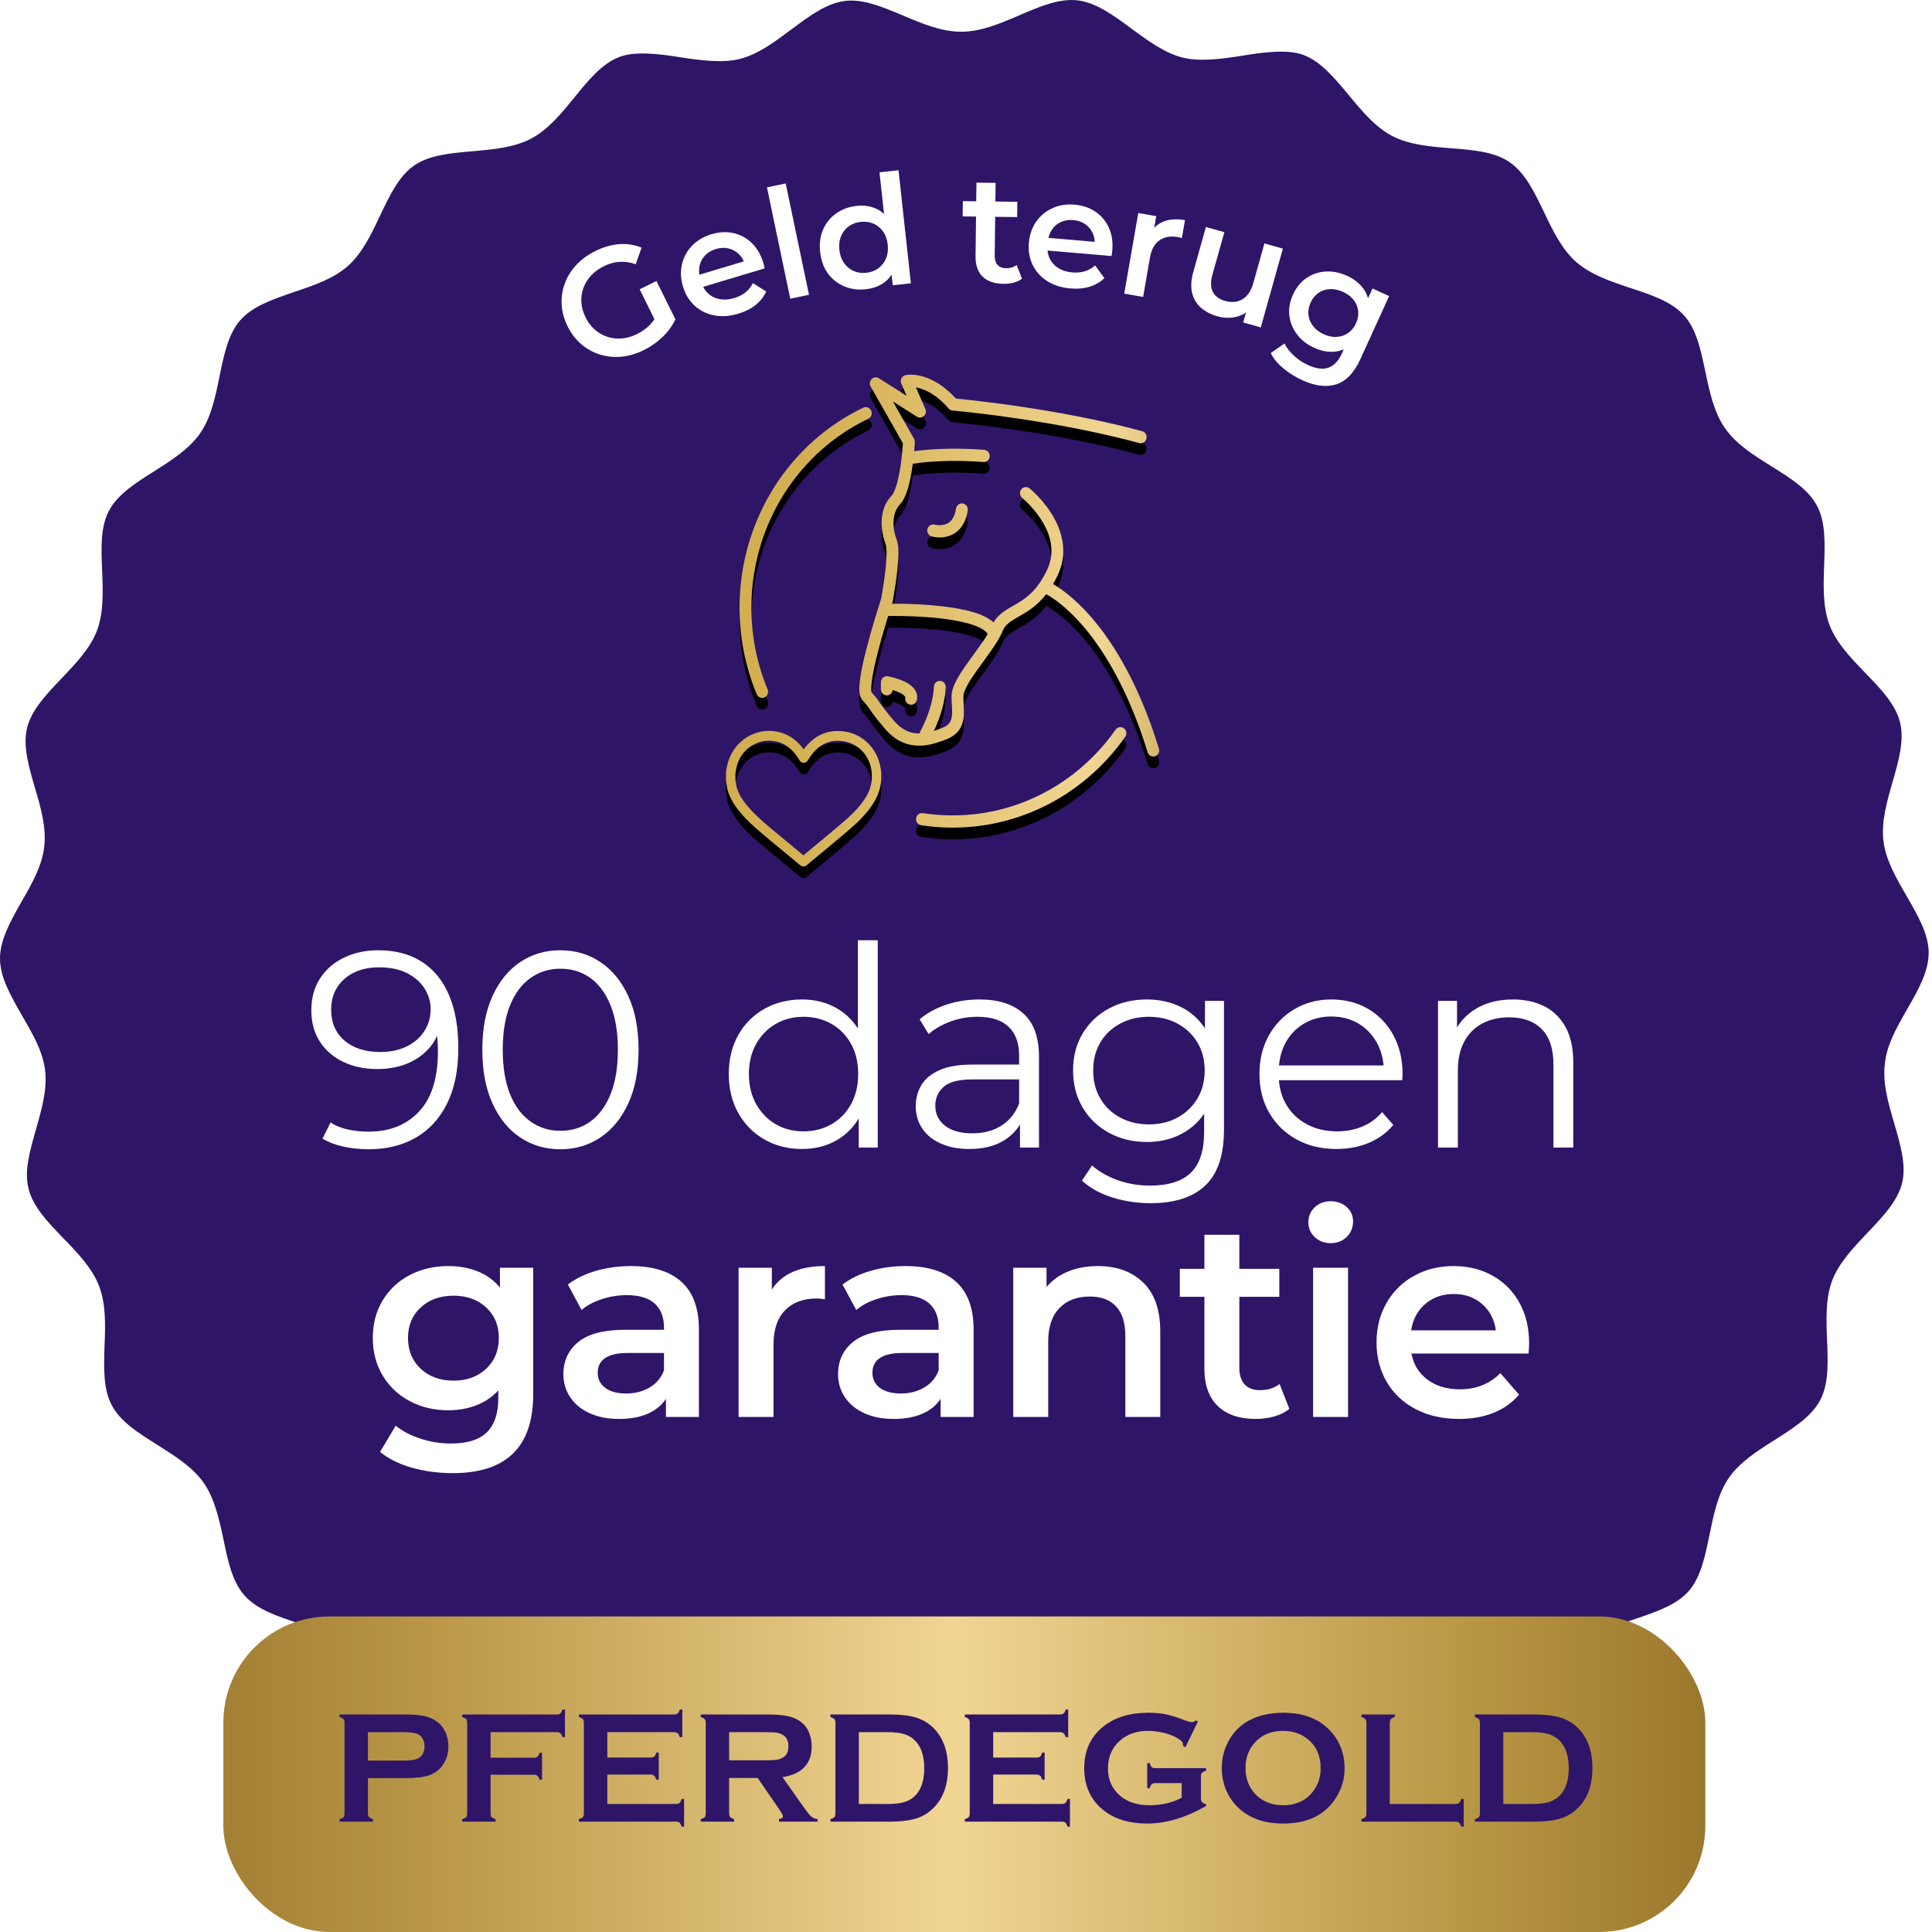 <?xml version="1.0" encoding="UTF-8"?>
<svg width="165px" height="165px" viewBox="0 0 165 165" version="1.1" xmlns="http://www.w3.org/2000/svg" xmlns:xlink="http://www.w3.org/1999/xlink">
    <title>Group 2 Copy 2</title>
    <defs>
        <linearGradient x1="141.324%" y1="73.875%" x2="-32.529%" y2="73.875%" id="linearGradient-1">
            <stop stop-color="#997D2E" offset="0%"></stop>
            <stop stop-color="#916D25" offset="20.719%"></stop>
            <stop stop-color="#B89744" offset="33.078%"></stop>
            <stop stop-color="#F1D593" offset="53.051%"></stop>
            <stop stop-color="#BB9949" offset="72.606%"></stop>
            <stop stop-color="#916D25" offset="87.319%"></stop>
            <stop stop-color="#916D25" offset="100%"></stop>
        </linearGradient>
        <linearGradient x1="239.301%" y1="87.274%" x2="-58.413%" y2="62.205%" id="linearGradient-2">
            <stop stop-color="#916D25" offset="0%"></stop>
            <stop stop-color="#916D25" offset="27.567%"></stop>
            <stop stop-color="#BB9949" offset="41.349%"></stop>
            <stop stop-color="#F1D593" offset="51.842%"></stop>
            <stop stop-color="#D3AF52" offset="75.593%"></stop>
            <stop stop-color="#D5B155" offset="99.922%"></stop>
            <stop stop-color="#997D2E" offset="100%"></stop>
        </linearGradient>
        <path d="M62.068,65.561 C62.477,63.273 64.62,61.965 66.695,62.565 L66.738,62.578 C67.499,62.812 68.118,63.288 68.639,63.993 L68.656,63.976 C69.51,62.841 70.608,62.311 71.958,62.453 L72.002,62.457 C74.112,62.691 75.526,64.652 75.232,66.875 C75.138,67.612 74.835,68.287 74.338,68.966 C73.84,69.652 73.236,70.264 72.437,70.932 C72.405,70.96 72.373,70.987 72.341,71.014 L72.01,71.296 L71.796,71.477 C71.473,71.75 71.131,72.036 70.705,72.389 L69.49,73.395 L68.875,73.908 C68.752,74.01 68.583,74.029 68.442,73.956 C68.434,73.952 68.427,73.947 68.42,73.943 L68.407,73.938 C68.386,73.927 68.365,73.914 68.345,73.899 L68.331,73.888 L65.476,71.521 C64.568,70.759 64.031,70.279 63.556,69.764 L63.511,69.714 L63.465,69.664 C63.375,69.563 63.286,69.461 63.196,69.354 C62.671,68.72 62.321,68.117 62.128,67.441 C62.123,67.426 62.12,67.41 62.117,67.394 C62.11,67.351 62.103,67.312 62.097,67.269 L62.028,66.808 L62.006,66.672 C62.002,66.648 62,66.624 62,66.6 L62,66.014 C62,65.986 62.003,65.959 62.008,65.932 C62.011,65.916 62.014,65.901 62.017,65.882 L62.037,65.742 C62.041,65.717 62.044,65.696 62.048,65.676 L62.057,65.624 Z M66.478,63.372 C64.834,62.897 63.148,63.94 62.852,65.769 L62.844,65.814 C62.842,65.825 62.84,65.838 62.838,65.852 L62.825,65.938 C62.82,65.974 62.816,66.002 62.812,66.026 L62.807,66.054 L62.807,66.564 L62.81,66.584 C62.816,66.618 62.821,66.652 62.827,66.691 L62.862,66.923 C62.875,67.012 62.884,67.074 62.892,67.128 L62.908,67.225 L62.914,67.245 C63.069,67.763 63.348,68.244 63.772,68.764 L63.807,68.806 C64.312,69.41 64.809,69.877 65.776,70.694 L65.982,70.867 L68.614,73.051 L68.732,72.953 L70.293,71.658 C70.52,71.47 70.723,71.301 70.913,71.141 L71.43,70.706 L71.642,70.526 L71.928,70.282 C72.682,69.651 73.241,69.085 73.694,68.461 L73.722,68.422 C74.124,67.863 74.36,67.329 74.432,66.763 C74.666,64.999 73.566,63.473 71.915,63.29 C70.762,63.157 69.876,63.621 69.154,64.685 L69.128,64.723 C69.119,64.736 69.11,64.751 69.098,64.769 L69.031,64.881 L69.009,64.916 C68.959,65.012 68.882,65.081 68.789,65.117 L68.774,65.123 C68.735,65.136 68.701,65.142 68.667,65.144 C68.659,65.145 68.651,65.145 68.644,65.145 L68.616,65.145 C68.483,65.139 68.361,65.066 68.291,64.949 C68.289,64.945 68.286,64.941 68.284,64.937 L68.245,64.872 L68.195,64.786 C68.177,64.758 68.163,64.736 68.149,64.716 L68.115,64.666 C67.656,63.99 67.131,63.564 66.476,63.371 Z M95.985,62.2 C96.211,62.37 96.261,62.696 96.097,62.929 C92.631,67.849 87.072,70.781 81.071,70.68 C80.26,70.667 79.457,70.599 78.666,70.478 C78.39,70.435 78.199,70.17 78.24,69.884 C78.281,69.599 78.539,69.403 78.815,69.445 C79.562,69.56 80.32,69.624 81.087,69.636 C86.756,69.732 92.005,66.963 95.279,62.316 C95.443,62.082 95.759,62.031 95.985,62.2 Z M79.088,32.244 C79.934,32.544 80.779,33.109 81.589,33.99 L81.636,34.041 L81.973,34.074 C82.179,34.094 82.406,34.118 82.654,34.145 L82.87,34.168 C83.777,34.268 84.777,34.391 85.848,34.538 C89.152,34.992 92.457,35.58 95.545,36.318 C96.231,36.482 96.899,36.653 97.549,36.829 C97.82,36.902 97.981,37.188 97.91,37.466 C97.839,37.745 97.563,37.912 97.293,37.839 C96.652,37.665 95.993,37.497 95.316,37.335 C92.264,36.605 88.989,36.022 85.715,35.573 L85.336,35.521 C84.375,35.393 83.476,35.284 82.655,35.194 L82.353,35.162 C82.162,35.142 81.984,35.123 81.821,35.107 L81.49,35.075 L81.353,35.063 C81.224,35.052 81.105,34.99 81.018,34.891 C80.267,34.024 79.504,33.495 78.759,33.231 C78.586,33.17 78.423,33.125 78.271,33.095 L78.225,33.087 L79.028,34.926 C79.23,35.39 78.738,35.844 78.317,35.594 L78.303,35.585 L76.255,34.286 L78.06,37.467 C78.106,37.547 78.13,37.638 78.13,37.731 L78.129,37.768 L78.119,37.928 L78.115,37.99 C78.105,38.155 78.091,38.337 78.074,38.532 C78.212,38.514 78.362,38.496 78.521,38.478 L78.691,38.46 C80.223,38.301 82.03,38.263 84.054,38.417 C84.333,38.439 84.542,38.689 84.521,38.976 C84.501,39.264 84.258,39.48 83.98,39.459 C81.981,39.306 80.205,39.347 78.712,39.507 L78.629,39.516 C78.378,39.544 78.153,39.573 77.956,39.603 C77.92,39.884 77.878,40.16 77.831,40.428 C77.614,41.669 77.32,42.57 76.876,43.057 L76.855,43.08 C76.214,43.758 76.163,44.963 76.572,46.076 L76.587,46.115 C76.774,46.608 76.764,47.491 76.629,48.744 C76.589,49.113 76.539,49.501 76.481,49.901 C76.427,50.269 76.37,50.626 76.312,50.959 L76.27,51.202 L76.235,51.391 C76.233,51.406 76.229,51.422 76.225,51.437 L76.211,51.479 L76.183,51.562 L76.341,51.561 C77.575,51.559 79.003,51.615 80.385,51.771 L80.537,51.788 C82.604,52.032 84.09,52.448 84.855,53.161 C85.131,52.671 85.523,52.333 86.153,51.955 L86.257,51.894 L86.687,51.647 L86.767,51.6 C86.909,51.517 87.026,51.446 87.142,51.372 C87.486,51.152 87.78,50.925 88.059,50.655 C88.343,50.38 88.606,50.063 88.853,49.691 C88.947,49.549 89.035,49.407 89.118,49.26 C89.174,49.162 89.23,49.058 89.286,48.95 C89.335,48.856 89.381,48.763 89.425,48.67 C90.175,47.083 89.755,45.447 88.561,43.869 C88.283,43.502 87.986,43.17 87.688,42.88 C87.585,42.778 87.489,42.69 87.404,42.615 L87.355,42.573 L87.305,42.531 C87.085,42.353 87.046,42.025 87.218,41.798 C87.389,41.571 87.707,41.53 87.927,41.708 L87.975,41.747 C87.998,41.767 88.026,41.791 88.059,41.82 C88.158,41.907 88.267,42.007 88.383,42.122 C88.715,42.446 89.047,42.816 89.357,43.226 C89.961,44.024 90.412,44.877 90.642,45.773 C90.931,46.901 90.851,48.033 90.334,49.128 C90.284,49.232 90.232,49.337 90.178,49.441 C90.116,49.562 90.053,49.678 89.99,49.789 L89.932,49.884 C90.01,49.928 90.094,49.978 90.183,50.033 C90.614,50.302 91.092,50.654 91.603,51.101 C93.048,52.363 94.487,54.125 95.825,56.467 C97.024,58.568 98.087,61.046 98.976,63.933 C99.061,64.207 98.914,64.501 98.648,64.588 C98.382,64.676 98.097,64.524 98.013,64.249 C97.146,61.436 96.114,59.029 94.954,56.997 C93.674,54.756 92.309,53.084 90.95,51.898 C90.499,51.504 90.081,51.193 89.707,50.956 L89.661,50.927 C89.544,50.855 89.44,50.795 89.349,50.746 C89.16,50.991 88.961,51.213 88.751,51.416 C88.419,51.737 88.073,52.004 87.675,52.259 C87.536,52.348 87.397,52.432 87.227,52.531 L86.736,52.813 L86.662,52.857 C86.088,53.201 85.818,53.456 85.64,53.865 L85.605,53.947 C85.344,54.55 84.961,55.145 84.192,56.208 L83.642,56.966 C83.259,57.497 83.05,57.8 82.86,58.104 L82.799,58.203 L82.763,58.264 C82.438,58.805 82.277,59.211 82.277,59.466 L82.278,59.532 L82.279,59.641 C82.281,59.715 82.283,59.794 82.287,59.89 L82.306,60.301 C82.338,61.054 82.319,61.379 82.187,61.79 C81.989,62.409 81.547,62.856 80.822,63.144 C80.08,63.438 79.462,63.615 78.87,63.667 C78.864,63.667 78.856,63.667 78.849,63.668 C78.649,63.686 78.452,63.688 78.254,63.676 C77.24,63.613 76.337,63.142 75.546,62.201 L75.431,62.064 C75.06,61.619 74.786,61.274 74.573,60.987 C74.495,60.883 74.429,60.79 74.361,60.694 L74.163,60.406 L74.138,60.37 L74.125,60.354 C74.014,60.199 73.896,60.058 73.681,59.831 C73.353,59.484 73.332,58.884 73.469,57.913 L73.485,57.803 C73.589,57.117 73.776,56.265 74.032,55.278 C74.125,54.92 74.226,54.548 74.333,54.165 C74.536,53.444 74.753,52.72 74.971,52.027 L75.071,51.71 C75.103,51.609 75.134,51.512 75.163,51.421 L75.249,51.156 L75.276,51.013 C75.288,50.941 75.302,50.862 75.317,50.777 C75.373,50.452 75.429,50.104 75.481,49.746 C75.537,49.359 75.586,48.983 75.624,48.628 L75.634,48.531 C75.738,47.529 75.744,46.782 75.65,46.508 L75.645,46.495 C75.097,45.045 75.15,43.421 76.102,42.382 L76.131,42.351 C76.397,42.07 76.651,41.301 76.837,40.242 C76.934,39.689 77.008,39.093 77.061,38.496 L77.073,38.359 C77.085,38.224 77.095,38.097 77.103,37.978 L77.11,37.858 L74.36,33.012 C74.097,32.548 74.601,32.03 75.046,32.294 L75.061,32.303 L77.431,33.807 L76.975,32.763 C76.844,32.463 77.011,32.117 77.317,32.041 L77.334,32.037 C77.364,32.031 77.409,32.023 77.466,32.017 C77.902,31.968 78.455,32.02 79.088,32.244 Z M76.001,52.607 L75.851,52.609 L75.719,53.041 C75.577,53.508 75.438,53.983 75.304,54.456 C75.199,54.832 75.1,55.197 75.009,55.548 L74.97,55.698 C74.736,56.612 74.567,57.398 74.477,58.014 L74.47,58.064 C74.42,58.417 74.398,58.705 74.405,58.913 C74.409,58.998 74.416,59.064 74.427,59.111 L74.431,59.13 L74.499,59.202 C74.68,59.398 74.803,59.547 74.919,59.705 L74.952,59.751 L74.993,59.81 L75.15,60.038 L75.212,60.126 C75.253,60.185 75.295,60.243 75.34,60.304 L75.416,60.406 C75.632,60.694 75.917,61.05 76.31,61.517 C76.924,62.249 77.576,62.588 78.314,62.634 C78.378,62.638 78.442,62.64 78.507,62.64 C78.532,62.594 78.559,62.544 78.588,62.491 C78.752,62.182 78.917,61.837 79.07,61.465 C79.467,60.505 79.719,59.543 79.759,58.646 C79.771,58.364 79.998,58.145 80.269,58.148 L80.287,58.148 C80.566,58.162 80.782,58.406 80.769,58.694 C80.723,59.732 80.441,60.809 80,61.874 C79.922,62.063 79.842,62.245 79.76,62.42 C79.977,62.352 80.209,62.269 80.459,62.169 C80.901,61.994 81.118,61.781 81.22,61.484 L81.228,61.462 C81.314,61.194 81.323,60.926 81.29,60.211 L81.28,59.991 C81.273,59.839 81.269,59.723 81.267,59.611 L81.267,59.563 L81.266,59.466 C81.266,58.976 81.477,58.432 81.877,57.759 L81.903,57.714 C81.934,57.663 81.965,57.613 81.995,57.563 L82.048,57.478 L82.101,57.395 C82.313,57.065 82.563,56.71 83.018,56.084 L83.342,55.639 C83.808,54.996 84.126,54.534 84.354,54.151 C84.007,53.54 82.493,53.058 80.275,52.808 C78.808,52.644 77.275,52.594 76.001,52.607 Z M75.823,57.756 L75.889,57.768 C75.964,57.783 76.064,57.805 76.183,57.835 C76.447,57.901 76.711,57.982 76.961,58.081 C77.334,58.228 77.645,58.401 77.88,58.615 C78.22,58.925 78.393,59.32 78.309,59.766 C78.255,60.049 77.99,60.233 77.716,60.178 C77.448,60.124 77.271,59.861 77.313,59.585 L77.316,59.566 C77.324,59.527 77.304,59.483 77.211,59.398 C77.082,59.28 76.869,59.162 76.6,59.056 C76.509,59.02 76.414,58.986 76.316,58.955 L76.24,58.931 L76.239,58.942 C76.205,59.189 76.003,59.381 75.756,59.39 L75.738,59.39 C75.459,59.39 75.232,59.157 75.232,58.868 L75.232,58.27 C75.232,57.947 75.514,57.701 75.823,57.756 Z M74.4,35.072 C74.518,35.333 74.407,35.643 74.154,35.765 C68.208,38.605 64.281,44.714 64.173,51.599 C64.134,54.134 64.609,56.601 65.556,58.878 C65.666,59.143 65.547,59.45 65.291,59.563 C65.034,59.677 64.737,59.554 64.627,59.29 C63.624,56.878 63.12,54.265 63.162,51.582 C63.277,44.293 67.435,37.824 73.729,34.817 C73.983,34.696 74.283,34.81 74.4,35.072 Z M82.23,42.999 C82.505,43.046 82.692,43.314 82.648,43.598 C82.468,44.737 81.919,45.448 81.125,45.746 C80.67,45.916 80.203,45.931 79.771,45.858 L79.722,45.849 C79.653,45.836 79.599,45.823 79.561,45.812 C79.293,45.735 79.135,45.447 79.21,45.169 C79.284,44.898 79.552,44.737 79.815,44.802 L79.839,44.808 L79.85,44.811 C79.874,44.816 79.902,44.822 79.935,44.828 C80.211,44.875 80.512,44.865 80.78,44.764 C81.223,44.598 81.528,44.203 81.65,43.431 C81.694,43.146 81.954,42.953 82.23,42.999 Z" id="path-3"></path>
        <filter x="-78.4%" y="-66.7%" width="256.8%" height="238.1%" filterUnits="objectBoundingBox" id="filter-4">
            <feOffset dx="0" dy="1" in="SourceAlpha" result="shadowOffsetOuter1"></feOffset>
            <feGaussianBlur stdDeviation="9.5" in="shadowOffsetOuter1" result="shadowBlurOuter1"></feGaussianBlur>
            <feColorMatrix values="0 0 0 0 0.003   0 0 0 0 0.094   0 0 0 0 0.1  0 0 0 0.221 0" type="matrix" in="shadowBlurOuter1"></feColorMatrix>
        </filter>
    </defs>
    <g id="Page-1" stroke="none" stroke-width="1" fill="none" fill-rule="evenodd">
        <g id="Group-2-Copy-2" transform="translate(-0, 0)">
            <path d="M164.717,81.36 C164.703,79.741 163.781,78.165 162.815,76.496 C161.95,75.005 161.057,73.464 160.857,71.852 C160.649,70.198 161.15,68.457 161.636,66.774 C162.158,64.941 162.651,63.215 162.272,61.696 C161.886,60.141 160.621,58.829 159.277,57.445 C158.083,56.204 156.832,54.913 156.253,53.393 C155.666,51.846 155.724,50.041 155.788,48.301 C155.859,46.389 155.917,44.592 155.18,43.201 C154.437,41.789 152.885,40.819 151.263,39.806 C149.783,38.886 148.267,37.93 147.331,36.582 C146.38,35.234 146.008,33.472 145.65,31.768 C145.25,29.892 144.893,28.123 143.827,26.946 C142.769,25.762 141.054,25.191 139.231,24.592 C137.579,24.043 135.87,23.472 134.619,22.381 C133.39,21.297 132.603,19.671 131.86,18.109 C131.03,16.383 130.244,14.757 128.929,13.851 C127.62,12.952 125.819,12.809 123.91,12.66 C122.165,12.524 120.371,12.374 118.905,11.618 C117.454,10.862 116.31,9.479 115.202,8.138 C113.972,6.661 112.814,5.256 111.32,4.693 C110.033,4.215 108.146,4.422 106.18,4.743 C104.407,5.028 102.491,5.285 101.047,4.928 C99.467,4.543 98.03,3.473 96.643,2.453 C95.091,1.305 93.619,0.221 92.024,0.028 C90.466,-0.15 88.822,0.549 87.07,1.298 C85.454,1.997 83.781,2.71 82.101,2.71 C80.414,2.717 78.734,2.011 77.118,1.326 C75.36,0.584 73.722,-0.107 72.164,0.078 C70.563,0.285 69.104,1.383 67.56,2.532 C66.173,3.566 64.75,4.643 63.17,5.035 C61.733,5.399 59.803,5.164 58.037,4.878 C56.064,4.572 54.184,4.372 52.897,4.864 C51.396,5.442 50.252,6.847 49.044,8.338 C47.943,9.686 46.813,11.069 45.369,11.833 C43.91,12.61 42.109,12.76 40.371,12.917 C38.463,13.081 36.661,13.238 35.36,14.143 C34.059,15.049 33.287,16.683 32.457,18.416 C31.721,19.992 30.949,21.604 29.719,22.71 C28.482,23.808 26.781,24.379 25.129,24.935 C23.314,25.556 21.598,26.14 20.54,27.324 C19.496,28.508 19.124,30.284 18.745,32.16 C18.402,33.858 18.037,35.627 17.108,36.982 C16.171,38.337 14.663,39.3 13.19,40.234 C11.567,41.254 10.03,42.231 9.294,43.644 C8.565,45.041 8.643,46.839 8.722,48.75 C8.794,50.491 8.865,52.288 8.286,53.85 C7.707,55.369 6.477,56.661 5.276,57.916 C3.954,59.307 2.688,60.626 2.309,62.188 C1.945,63.715 2.445,65.433 2.974,67.252 C3.475,68.928 3.975,70.676 3.775,72.33 C3.596,73.935 2.717,75.49 1.852,76.988 C0.901,78.671 -0.007,80.262 0,81.874 C0.007,83.493 0.929,85.062 1.887,86.738 C2.752,88.229 3.653,89.77 3.846,91.375 C4.054,93.029 3.553,94.77 3.074,96.453 C2.552,98.279 2.052,100.005 2.438,101.517 C2.831,103.086 4.089,104.384 5.433,105.775 C6.634,107.016 7.878,108.307 8.457,109.826 C9.058,111.374 9.001,113.178 8.929,114.919 C8.872,116.83 8.801,118.628 9.551,120.019 C10.288,121.431 11.832,122.387 13.462,123.414 C14.927,124.341 16.457,125.29 17.394,126.638 C18.337,127.986 18.716,129.747 19.081,131.452 C19.467,133.328 19.832,135.09 20.897,136.274 C21.955,137.458 23.678,138.035 25.501,138.635 C27.152,139.177 28.861,139.74 30.105,140.831 C31.342,141.923 32.121,143.542 32.872,145.104 C33.701,146.83 34.487,148.47 35.803,149.355 C37.111,150.253 38.913,150.396 40.815,150.546 C42.559,150.688 44.353,150.831 45.819,151.601 C47.27,152.357 48.421,153.727 49.522,155.075 C50.752,156.566 51.896,157.963 53.397,158.527 C54.691,159.012 56.564,158.798 58.537,158.484 C60.31,158.199 62.226,157.942 63.671,158.299 C65.251,158.684 66.68,159.739 68.082,160.774 C69.633,161.929 71.092,163.013 72.7,163.199 C74.266,163.377 75.889,162.678 77.647,161.929 C79.27,161.237 80.943,160.524 82.623,160.517 C84.31,160.517 85.983,161.216 87.606,161.901 C89.358,162.642 91.002,163.341 92.568,163.142 C94.169,162.949 95.628,161.858 97.172,160.688 C98.544,159.654 99.974,158.577 101.561,158.184 C102.998,157.821 104.929,158.07 106.702,158.341 C108.668,158.641 110.555,158.841 111.842,158.348 C113.336,157.778 114.48,156.373 115.695,154.882 C116.796,153.534 117.926,152.143 119.377,151.373 C120.843,150.595 122.637,150.453 124.375,150.296 C126.291,150.132 128.085,149.975 129.386,149.076 C130.695,148.163 131.474,146.523 132.289,144.79 C133.032,143.22 133.797,141.601 135.034,140.503 C136.264,139.404 137.972,138.827 139.624,138.277 C141.44,137.657 143.156,137.086 144.214,135.895 C145.257,134.704 145.615,132.935 146.001,131.059 C146.351,129.362 146.709,127.586 147.645,126.223 C148.575,124.875 150.09,123.913 151.563,122.978 C153.186,121.951 154.716,120.974 155.459,119.562 C156.188,118.164 156.117,116.359 156.038,114.462 C155.967,112.715 155.895,110.91 156.474,109.362 C157.054,107.843 158.29,106.552 159.477,105.297 C160.807,103.899 162.065,102.586 162.451,101.024 C162.809,99.505 162.315,97.786 161.779,95.96 C161.286,94.277 160.771,92.551 160.971,90.882 C161.107,89.284 161.994,87.736 162.851,86.239 C163.816,84.563 164.717,82.979 164.717,81.36 Z" id="Fill-1" fill="#2F1568"></path>
            <path d="M22.163,78.507 C22.163,78.507 26.905,24.115 81.901,24.115 C140.762,23.118 145.641,78.767 145.641,78.767" id="Path-2"></path>
            <g id="Geld-terug" transform="translate(47.961, 14.54)" fill="#FFFFFF" fill-rule="nonzero">
                <path d="M7.027,15.36 C6.39,15.676 5.75,15.863 5.109,15.923 C4.467,15.982 3.854,15.92 3.269,15.737 C2.684,15.553 2.155,15.259 1.68,14.854 C1.206,14.449 0.817,13.94 0.514,13.327 C0.21,12.714 0.041,12.096 0.007,11.474 C-0.027,10.851 0.062,10.25 0.275,9.672 C0.488,9.094 0.813,8.568 1.25,8.093 C1.688,7.619 2.229,7.222 2.876,6.902 C3.567,6.56 4.248,6.364 4.919,6.313 C5.59,6.262 6.228,6.361 6.833,6.61 L6.332,8.025 C5.852,7.858 5.388,7.791 4.94,7.823 C4.492,7.855 4.047,7.98 3.604,8.199 C3.17,8.414 2.805,8.683 2.509,9.005 C2.214,9.328 1.996,9.684 1.857,10.075 C1.717,10.465 1.662,10.873 1.691,11.297 C1.721,11.721 1.84,12.144 2.049,12.567 C2.254,12.981 2.517,13.329 2.836,13.61 C3.156,13.891 3.514,14.097 3.911,14.226 C4.308,14.355 4.722,14.401 5.153,14.365 C5.585,14.328 6.017,14.202 6.451,13.988 C6.859,13.786 7.22,13.526 7.535,13.209 C7.85,12.892 8.103,12.496 8.295,12.021 L9.721,12.727 C9.465,13.281 9.098,13.786 8.618,14.243 C8.139,14.7 7.609,15.072 7.027,15.36 Z M8.188,13.239 L6.669,10.169 L8.103,9.459 L9.721,12.727 L8.188,13.239 Z" id="Shape"></path>
                <path d="M15.1,12.248 C14.359,12.471 13.666,12.518 13.02,12.391 C12.374,12.264 11.821,11.988 11.359,11.563 C10.897,11.138 10.567,10.594 10.368,9.932 C10.168,9.267 10.139,8.632 10.283,8.025 C10.426,7.419 10.715,6.89 11.15,6.439 C11.586,5.988 12.135,5.663 12.798,5.464 C13.453,5.267 14.078,5.234 14.675,5.366 C15.271,5.498 15.794,5.78 16.242,6.212 C16.69,6.643 17.02,7.211 17.232,7.915 C17.251,7.979 17.271,8.054 17.292,8.14 C17.313,8.227 17.33,8.307 17.343,8.38 L11.771,10.056 L11.458,9.017 L16.203,7.59 L15.684,8.107 C15.576,7.721 15.395,7.406 15.142,7.162 C14.888,6.918 14.593,6.756 14.256,6.676 C13.919,6.596 13.561,6.613 13.181,6.727 C12.801,6.842 12.491,7.026 12.25,7.279 C12.008,7.533 11.852,7.833 11.78,8.179 C11.708,8.524 11.732,8.896 11.852,9.295 L11.928,9.546 C12.048,9.948 12.246,10.275 12.521,10.527 C12.796,10.779 13.126,10.94 13.51,11.01 C13.895,11.08 14.308,11.048 14.748,10.916 C15.124,10.803 15.443,10.642 15.707,10.432 C15.97,10.222 16.181,9.958 16.339,9.641 L17.477,10.354 C17.277,10.798 16.977,11.181 16.576,11.502 C16.176,11.824 15.684,12.072 15.1,12.248 Z" id="Path"></path>
                <polygon id="Path" points="19.529 10.97 17.539 1.464 19.141 1.128 21.13 10.635"></polygon>
                <path d="M25.987,10.161 C25.318,10.235 24.701,10.152 24.136,9.915 C23.572,9.678 23.108,9.31 22.745,8.811 C22.382,8.313 22.161,7.704 22.083,6.986 C22.004,6.268 22.088,5.626 22.335,5.061 C22.582,4.496 22.955,4.037 23.455,3.683 C23.955,3.33 24.54,3.117 25.208,3.044 C25.788,2.981 26.321,3.052 26.809,3.259 C27.296,3.466 27.704,3.816 28.031,4.31 C28.359,4.804 28.567,5.456 28.655,6.268 C28.743,7.072 28.686,7.753 28.483,8.309 C28.279,8.865 27.962,9.297 27.531,9.603 C27.1,9.91 26.586,10.096 25.987,10.161 Z M26.028,8.757 C26.419,8.714 26.759,8.588 27.049,8.378 C27.34,8.168 27.558,7.889 27.706,7.539 C27.853,7.189 27.903,6.795 27.855,6.355 C27.806,5.907 27.672,5.53 27.453,5.226 C27.234,4.921 26.96,4.698 26.632,4.556 C26.303,4.414 25.943,4.364 25.553,4.407 C25.162,4.449 24.822,4.576 24.531,4.785 C24.241,4.995 24.022,5.272 23.874,5.617 C23.726,5.962 23.677,6.358 23.726,6.807 C23.774,7.246 23.908,7.621 24.127,7.93 C24.347,8.24 24.621,8.466 24.949,8.608 C25.278,8.75 25.638,8.799 26.028,8.757 Z M28.281,9.825 L28.101,8.182 L27.954,6.333 L27.623,4.504 L27.15,0.178 L28.776,0 L29.832,9.655 L28.281,9.825 Z" id="Shape"></path>
                <path d="M37.735,9.703 C36.97,9.694 36.379,9.489 35.963,9.088 C35.548,8.687 35.345,8.1 35.354,7.326 L35.431,1.058 L37.068,1.078 L36.991,7.309 C36.987,7.641 37.069,7.9 37.238,8.085 C37.406,8.27 37.646,8.364 37.958,8.368 C38.317,8.372 38.62,8.28 38.868,8.092 L39.321,9.264 C39.123,9.415 38.883,9.527 38.601,9.6 C38.32,9.672 38.031,9.707 37.735,9.703 Z M34.254,3.941 L34.27,2.636 L38.924,2.694 L38.908,3.999 L34.254,3.941 Z" id="Shape"></path>
                <path d="M43.452,10.094 C42.681,10.027 42.018,9.816 41.465,9.46 C40.912,9.103 40.499,8.642 40.227,8.077 C39.955,7.511 39.848,6.884 39.907,6.195 C39.967,5.504 40.175,4.902 40.532,4.392 C40.888,3.881 41.352,3.496 41.923,3.237 C42.495,2.979 43.125,2.879 43.814,2.939 C44.496,2.997 45.089,3.198 45.595,3.541 C46.101,3.884 46.482,4.338 46.74,4.905 C46.997,5.471 47.095,6.121 47.032,6.853 C47.026,6.92 47.017,6.997 47.004,7.085 C46.992,7.173 46.978,7.253 46.963,7.326 L41.166,6.828 L41.259,5.747 L46.195,6.172 L45.522,6.46 C45.564,6.062 45.512,5.702 45.367,5.382 C45.221,5.062 45.006,4.802 44.722,4.604 C44.439,4.405 44.099,4.289 43.704,4.255 C43.31,4.221 42.953,4.277 42.635,4.424 C42.317,4.571 42.061,4.792 41.867,5.087 C41.673,5.382 41.558,5.736 41.522,6.151 L41.5,6.412 C41.464,6.83 41.527,7.207 41.689,7.543 C41.852,7.879 42.099,8.15 42.431,8.357 C42.763,8.564 43.158,8.687 43.616,8.726 C44.007,8.76 44.363,8.727 44.685,8.629 C45.007,8.531 45.301,8.364 45.565,8.128 L46.359,9.211 C46.01,9.55 45.59,9.794 45.099,9.946 C44.608,10.097 44.059,10.146 43.452,10.094 Z" id="Path"></path>
                <path d="M48.053,10.54 L49.25,3.654 L50.787,3.921 L50.459,5.814 L50.372,5.232 C50.654,4.799 51.039,4.5 51.527,4.336 C52.016,4.173 52.587,4.148 53.242,4.261 L52.975,5.796 C52.908,5.775 52.846,5.756 52.789,5.741 C52.732,5.727 52.674,5.714 52.616,5.704 C52.006,5.598 51.488,5.691 51.065,5.983 C50.642,6.275 50.368,6.776 50.245,7.484 L49.665,10.82 L48.053,10.54 Z" id="Path"></path>
                <path d="M56.026,12.476 C55.45,12.314 54.974,12.066 54.596,11.732 C54.218,11.398 53.968,10.975 53.848,10.465 C53.727,9.954 53.761,9.362 53.95,8.687 L55.028,4.848 L56.603,5.29 L55.584,8.923 C55.414,9.527 55.426,10.016 55.62,10.389 C55.814,10.763 56.162,11.02 56.666,11.162 C57.032,11.264 57.373,11.279 57.691,11.206 C58.008,11.132 58.286,10.967 58.525,10.709 C58.764,10.452 58.946,10.1 59.071,9.654 L60.026,6.251 L61.602,6.693 L59.714,13.422 L58.211,13 L58.72,11.185 L58.833,11.813 C58.482,12.184 58.056,12.424 57.557,12.532 C57.057,12.641 56.547,12.622 56.026,12.476 Z" id="Path"></path>
                <path d="M63.25,17.926 C62.663,17.658 62.125,17.321 61.638,16.915 C61.15,16.509 60.793,16.074 60.565,15.611 L61.741,14.796 C61.917,15.158 62.185,15.505 62.546,15.837 C62.906,16.17 63.306,16.437 63.746,16.637 C64.447,16.957 65.032,17.03 65.503,16.857 C65.974,16.685 66.356,16.276 66.65,15.632 L67.169,14.493 L67.942,13.114 L68.55,11.647 L69.256,10.098 L70.676,10.746 L68.217,16.139 C67.692,17.291 67.012,18.004 66.176,18.278 C65.341,18.552 64.366,18.435 63.25,17.926 Z M64.287,15.17 C63.677,14.892 63.188,14.513 62.819,14.033 C62.45,13.553 62.229,13.018 62.156,12.427 C62.083,11.836 62.186,11.233 62.467,10.618 C62.748,10.002 63.135,9.528 63.629,9.196 C64.123,8.864 64.671,8.681 65.274,8.649 C65.876,8.617 66.482,8.74 67.093,9.018 C67.629,9.263 68.063,9.591 68.395,10.002 C68.727,10.414 68.919,10.906 68.969,11.477 C69.02,12.049 68.884,12.688 68.561,13.396 C68.238,14.104 67.845,14.626 67.38,14.963 C66.915,15.299 66.418,15.479 65.887,15.502 C65.357,15.526 64.823,15.415 64.287,15.17 Z M65.082,14.003 C65.462,14.176 65.833,14.253 66.194,14.232 C66.555,14.212 66.88,14.103 67.168,13.905 C67.457,13.707 67.683,13.429 67.847,13.07 C68.011,12.711 68.073,12.357 68.032,12.01 C67.992,11.663 67.86,11.348 67.637,11.067 C67.414,10.785 67.112,10.557 66.732,10.384 C66.36,10.214 65.992,10.136 65.629,10.151 C65.266,10.165 64.939,10.271 64.65,10.468 C64.361,10.665 64.135,10.944 63.971,11.303 C63.807,11.662 63.746,12.015 63.786,12.363 C63.827,12.711 63.96,13.029 64.185,13.317 C64.411,13.604 64.709,13.833 65.082,14.003 Z" id="Shape"></path>
            </g>
            <rect id="Rectangle" fill="url(#linearGradient-1)" x="19.076" y="138.052" width="126.565" height="26.948" rx="9.055"></rect>
            <path d="M91.01,146 C90.968,146.151 90.913,146.274 90.831,146.329 L90.831,146.329 C90.762,146.397 90.667,146.425 90.53,146.425 L90.53,146.425 L82.397,146.425 L82.397,146.645 C82.562,146.686 82.671,146.754 82.739,146.823 L82.739,146.823 C82.794,146.892 82.821,147.001 82.821,147.139 L82.821,147.139 L82.821,154.875 C82.821,155.012 82.794,155.108 82.739,155.19 L82.739,155.19 C82.671,155.259 82.562,155.314 82.397,155.355 L82.397,155.355 L82.397,155.575 L90.694,155.575 C90.817,155.575 90.927,155.602 90.995,155.67 L90.995,155.67 C91.064,155.739 91.119,155.849 91.174,156 L91.174,156 L91.379,156 L91.379,153.641 L91.174,153.641 C91.119,153.792 91.064,153.915 90.995,153.97 L90.995,153.97 C90.927,154.038 90.817,154.066 90.694,154.066 L90.694,154.066 L84.821,154.066 L84.821,151.555 L88.517,151.555 C88.655,151.555 88.764,151.597 88.832,151.665 L88.832,151.665 C88.901,151.72 88.955,151.83 89.01,151.994 L89.01,151.994 L89.215,151.994 L89.215,149.676 L89.01,149.676 C88.955,149.841 88.901,149.95 88.832,150.019 L88.832,150.019 C88.764,150.074 88.655,150.101 88.517,150.101 L88.517,150.101 L84.821,150.101 L84.821,147.934 L90.53,147.934 C90.667,147.934 90.762,147.975 90.831,148.03 L90.831,148.03 C90.913,148.098 90.968,148.208 91.01,148.359 L91.01,148.359 L91.228,148.359 L91.228,146 L91.01,146 Z M58.053,146 C58.012,146.151 57.958,146.274 57.876,146.329 L57.876,146.329 C57.807,146.397 57.711,146.425 57.574,146.425 L57.574,146.425 L49.441,146.425 L49.441,146.645 C49.606,146.686 49.715,146.754 49.784,146.823 L49.784,146.823 C49.838,146.892 49.866,147.001 49.866,147.139 L49.866,147.139 L49.866,154.875 C49.866,155.012 49.838,155.108 49.784,155.19 L49.784,155.19 C49.715,155.259 49.606,155.314 49.441,155.355 L49.441,155.355 L49.441,155.575 L57.738,155.575 C57.861,155.575 57.971,155.602 58.04,155.67 L58.04,155.67 C58.108,155.739 58.163,155.849 58.217,156 L58.217,156 L58.423,156 L58.423,153.641 L58.217,153.641 C58.163,153.792 58.108,153.915 58.04,153.97 L58.04,153.97 C57.971,154.038 57.861,154.066 57.738,154.066 L57.738,154.066 L51.865,154.066 L51.865,151.555 L55.562,151.555 C55.698,151.555 55.808,151.597 55.876,151.665 L55.876,151.665 C55.945,151.72 56,151.83 56.055,151.994 L56.055,151.994 L56.26,151.994 L56.26,149.676 L56.055,149.676 C56,149.841 55.945,149.95 55.876,150.019 L55.876,150.019 C55.808,150.074 55.698,150.101 55.562,150.101 L55.562,150.101 L51.865,150.101 L51.865,147.934 L57.574,147.934 C57.711,147.934 57.807,147.975 57.876,148.03 L57.876,148.03 C57.958,148.098 58.012,148.208 58.053,148.359 L58.053,148.359 L58.272,148.359 L58.272,146 L58.053,146 Z M48.031,146 C47.99,146.164 47.935,146.274 47.853,146.343 L47.853,146.343 C47.785,146.397 47.689,146.425 47.552,146.425 L47.552,146.425 L39.474,146.425 L39.474,146.645 C39.638,146.686 39.748,146.754 39.816,146.823 L39.816,146.823 C39.871,146.892 39.898,147.001 39.898,147.139 L39.898,147.139 L39.898,154.875 C39.898,155.012 39.871,155.108 39.816,155.19 L39.816,155.19 C39.748,155.259 39.638,155.314 39.474,155.355 L39.474,155.355 L39.474,155.575 L42.322,155.575 L42.322,155.355 C42.171,155.314 42.062,155.259 41.993,155.19 L41.993,155.19 C41.925,155.108 41.897,155.012 41.897,154.875 L41.897,154.875 L41.897,151.569 L45.594,151.569 C45.731,151.569 45.841,151.61 45.909,151.665 L45.909,151.665 C45.977,151.734 46.032,151.843 46.087,151.994 L46.087,151.994 L46.292,151.994 L46.292,149.69 L46.087,149.69 C46.032,149.841 45.977,149.964 45.909,150.019 L45.909,150.019 C45.841,150.088 45.731,150.115 45.594,150.115 L45.594,150.115 L41.897,150.115 L41.897,147.934 L47.552,147.934 C47.689,147.934 47.785,147.961 47.853,148.03 L47.853,148.03 C47.935,148.085 47.99,148.195 48.031,148.359 L48.031,148.359 L48.251,148.359 L48.251,146 L48.031,146 Z M105.044,148.483 C104.578,149.251 104.345,150.088 104.345,150.993 L104.345,150.993 C104.345,151.624 104.455,152.214 104.674,152.79 L104.674,152.79 C104.934,153.435 105.317,153.983 105.81,154.436 L105.81,154.436 C106.754,155.301 108,155.739 109.575,155.739 L109.575,155.739 C111.684,155.739 113.19,154.999 114.121,153.503 L114.121,153.503 C114.586,152.748 114.833,151.94 114.833,151.061 L114.833,151.061 C114.833,149.635 114.34,148.469 113.354,147.564 L113.354,147.564 C112.423,146.699 111.163,146.274 109.561,146.274 L109.561,146.274 C107.439,146.301 105.933,147.042 105.044,148.483 L105.044,148.483 Z M107.398,153.407 C106.714,152.79 106.371,151.994 106.371,150.993 L106.371,150.993 C106.371,150.005 106.714,149.21 107.398,148.593 L107.398,148.593 C107.987,148.071 108.699,147.824 109.575,147.824 L109.575,147.824 C110.451,147.824 111.177,148.085 111.766,148.593 L111.766,148.593 C112.45,149.182 112.793,150.005 112.793,151.034 L112.793,151.034 C112.793,151.459 112.71,151.871 112.56,152.268 L112.56,152.268 C112.369,152.721 112.108,153.092 111.766,153.407 L111.766,153.407 C111.191,153.915 110.465,154.176 109.589,154.176 L109.589,154.176 C108.713,154.176 107.987,153.915 107.398,153.407 L107.398,153.407 Z M94.158,147.509 C93.118,148.373 92.597,149.539 92.597,150.993 L92.597,150.993 C92.597,152.57 93.173,153.792 94.35,154.683 L94.35,154.683 C95.281,155.382 96.486,155.739 97.964,155.739 L97.964,155.739 C99.58,155.739 101.264,155.232 103.003,154.244 L103.003,154.244 L103.003,154.079 C102.839,154.038 102.715,153.983 102.66,153.901 L102.66,153.901 C102.592,153.832 102.565,153.737 102.565,153.586 L102.565,153.586 L102.565,151.72 C102.565,151.583 102.592,151.473 102.66,151.404 L102.66,151.404 C102.729,151.336 102.839,151.267 103.003,151.226 L103.003,151.226 L103.003,151.007 L98.676,151.007 C98.526,151.007 98.43,150.979 98.362,150.924 L98.362,150.924 C98.293,150.856 98.239,150.746 98.184,150.582 L98.184,150.582 L97.978,150.582 L97.978,152.721 L98.184,152.721 C98.239,152.557 98.293,152.447 98.362,152.378 L98.362,152.378 C98.43,152.323 98.526,152.283 98.676,152.283 L98.676,152.283 L100.922,152.283 L100.922,153.531 C100.566,153.737 100.141,153.887 99.648,154.011 L99.648,154.011 C99.156,154.121 98.663,154.176 98.157,154.176 L98.157,154.176 C97.129,154.176 96.294,153.901 95.664,153.366 L95.664,153.366 C94.966,152.762 94.624,151.994 94.624,151.02 L94.624,151.02 C94.624,150.033 94.98,149.224 95.692,148.62 L95.692,148.62 C96.321,148.085 97.102,147.824 98.061,147.824 L98.061,147.824 C98.526,147.824 99.019,147.893 99.552,148.03 L99.552,148.03 C100.073,148.181 100.47,148.359 100.744,148.565 L100.744,148.565 C100.867,148.661 100.949,148.73 100.99,148.799 L100.99,148.799 C101.018,148.867 101.045,148.976 101.045,149.114 L101.045,149.114 L101.237,149.224 L102.305,147.029 L102.127,146.933 C102.003,147.029 101.894,147.084 101.798,147.084 L101.798,147.084 C101.661,147.084 101.456,147.015 101.141,146.905 L101.141,146.905 C100.566,146.672 100.032,146.507 99.58,146.412 L99.58,146.412 C99.115,146.315 98.621,146.274 98.102,146.274 L98.102,146.274 C96.459,146.274 95.144,146.686 94.158,147.509 L94.158,147.509 Z M125.964,146.425 L125.964,146.645 C126.128,146.686 126.238,146.754 126.306,146.823 L126.306,146.823 C126.361,146.892 126.388,147.001 126.388,147.139 L126.388,147.139 L126.388,154.875 C126.388,155.012 126.361,155.108 126.306,155.19 L126.306,155.19 C126.238,155.259 126.128,155.314 125.964,155.355 L125.964,155.355 L125.964,155.575 L131.057,155.575 C131.893,155.575 132.591,155.492 133.125,155.355 L133.125,155.355 C133.673,155.204 134.151,154.957 134.549,154.601 L134.549,154.601 C135.521,153.777 136,152.57 136,150.993 L136,150.993 C136,150.101 135.849,149.319 135.521,148.648 L135.521,148.648 C135.11,147.796 134.48,147.18 133.618,146.809 L133.618,146.809 C133.029,146.562 132.167,146.425 131.057,146.425 L131.057,146.425 L125.964,146.425 Z M128.388,147.934 L130.879,147.934 C131.495,147.934 131.974,148.002 132.344,148.126 L132.344,148.126 C132.714,148.249 133.016,148.455 133.275,148.744 L133.275,148.744 C133.741,149.265 133.974,150.019 133.974,150.993 L133.974,150.993 C133.974,152.351 133.549,153.27 132.686,153.737 L132.686,153.737 C132.276,153.956 131.687,154.066 130.879,154.066 L130.879,154.066 L128.388,154.066 L128.388,147.934 Z M116.27,146.425 L116.27,146.645 C116.435,146.686 116.544,146.754 116.613,146.823 L116.613,146.823 C116.668,146.892 116.695,147.001 116.695,147.139 L116.695,147.139 L116.695,154.875 C116.695,155.012 116.668,155.108 116.613,155.19 L116.613,155.19 C116.544,155.259 116.435,155.314 116.27,155.355 L116.27,155.355 L116.27,155.575 L124.293,155.575 C124.444,155.575 124.54,155.602 124.608,155.67 L124.608,155.67 C124.691,155.739 124.745,155.849 124.787,156 L124.787,156 L125.006,156 L125.006,153.641 L124.787,153.641 C124.745,153.792 124.691,153.915 124.608,153.97 L124.608,153.97 C124.54,154.038 124.444,154.066 124.293,154.066 L124.293,154.066 L118.694,154.066 L118.694,147.139 C118.694,147.001 118.722,146.892 118.79,146.823 L118.79,146.823 C118.845,146.741 118.968,146.686 119.118,146.645 L119.118,146.645 L119.118,146.425 L116.27,146.425 Z M70.923,146.425 L70.923,146.645 C71.088,146.686 71.197,146.754 71.266,146.823 L71.266,146.823 C71.321,146.892 71.348,147.001 71.348,147.139 L71.348,147.139 L71.348,154.875 C71.348,155.012 71.321,155.108 71.266,155.19 L71.266,155.19 C71.197,155.259 71.088,155.314 70.923,155.355 L70.923,155.355 L70.923,155.575 L76.017,155.575 C76.852,155.575 77.55,155.492 78.084,155.355 L78.084,155.355 C78.632,155.204 79.111,154.957 79.508,154.601 L79.508,154.601 C80.48,153.777 80.96,152.57 80.96,150.993 L80.96,150.993 C80.96,150.101 80.809,149.319 80.48,148.648 L80.48,148.648 C80.07,147.796 79.44,147.18 78.577,146.809 L78.577,146.809 C77.988,146.562 77.126,146.425 76.017,146.425 L76.017,146.425 L70.923,146.425 Z M73.347,147.934 L75.839,147.934 C76.455,147.934 76.934,148.002 77.304,148.126 L77.304,148.126 C77.674,148.249 77.975,148.455 78.235,148.744 L78.235,148.744 C78.7,149.265 78.933,150.019 78.933,150.993 L78.933,150.993 C78.933,152.351 78.509,153.27 77.646,153.737 L77.646,153.737 C77.235,153.956 76.647,154.066 75.839,154.066 L75.839,154.066 L73.347,154.066 L73.347,147.934 Z M59.847,146.425 L59.847,146.645 C60.011,146.686 60.121,146.754 60.19,146.823 L60.19,146.823 C60.244,146.892 60.272,147.001 60.272,147.139 L60.272,147.139 L60.272,154.875 C60.272,155.012 60.244,155.108 60.19,155.19 L60.19,155.19 C60.121,155.259 60.011,155.314 59.847,155.355 L59.847,155.355 L59.847,155.575 L62.695,155.575 L62.695,155.355 C62.544,155.314 62.434,155.259 62.366,155.19 L62.366,155.19 C62.298,155.108 62.27,155.012 62.27,154.875 L62.27,154.875 L62.27,151.843 L64.708,151.843 L66.556,154.532 C66.761,154.847 66.871,155.04 66.871,155.122 L66.871,155.122 C66.871,155.245 66.748,155.328 66.528,155.355 L66.528,155.355 L66.528,155.575 L69.828,155.575 L69.828,155.355 C69.609,155.341 69.445,155.273 69.294,155.15 L69.294,155.15 C69.144,155.026 68.925,154.738 68.609,154.299 L68.609,154.299 L66.83,151.775 C68.486,151.514 69.321,150.636 69.321,149.155 L69.321,149.155 C69.321,148.716 69.239,148.304 69.075,147.92 L69.075,147.92 C68.897,147.522 68.637,147.207 68.281,146.974 L68.281,146.974 C67.98,146.768 67.624,146.631 67.213,146.548 L67.213,146.548 C66.802,146.466 66.254,146.425 65.556,146.425 L65.556,146.425 L59.847,146.425 Z M62.27,147.934 L65.351,147.934 C65.803,147.934 66.131,147.947 66.309,147.975 L66.309,147.975 C66.488,148.002 66.666,148.057 66.816,148.14 L66.816,148.14 C67.158,148.332 67.336,148.661 67.336,149.141 L67.336,149.141 C67.336,149.621 67.158,149.95 66.816,150.129 L66.816,150.129 C66.666,150.211 66.501,150.266 66.309,150.294 L66.309,150.294 C66.118,150.321 65.803,150.334 65.351,150.334 L65.351,150.334 L62.27,150.334 L62.27,147.934 Z M29,146.425 L29,146.645 C29.164,146.686 29.274,146.754 29.342,146.823 L29.342,146.823 C29.397,146.892 29.424,147.001 29.424,147.139 L29.424,147.139 L29.424,154.875 C29.424,155.012 29.397,155.108 29.342,155.19 L29.342,155.19 C29.274,155.259 29.164,155.314 29,155.355 L29,155.355 L29,155.575 L31.848,155.575 L31.848,155.355 C31.697,155.314 31.588,155.259 31.519,155.19 L31.519,155.19 C31.45,155.108 31.423,155.012 31.423,154.875 L31.423,154.875 L31.423,151.857 L34.696,151.857 C35.544,151.857 36.202,151.775 36.667,151.61 L36.667,151.61 C37.133,151.446 37.516,151.158 37.803,150.759 L37.803,150.759 C38.132,150.294 38.296,149.758 38.296,149.141 L38.296,149.141 C38.296,148.716 38.214,148.304 38.036,147.92 L38.036,147.92 C37.858,147.55 37.625,147.248 37.31,147.029 L37.31,147.029 C37.009,146.809 36.667,146.658 36.283,146.562 L36.283,146.562 C35.887,146.48 35.366,146.425 34.696,146.425 L34.696,146.425 L29,146.425 Z M31.423,147.934 L34.462,147.934 C35.079,147.934 35.503,148.002 35.736,148.126 L35.736,148.126 C35.9,148.222 36.023,148.346 36.119,148.538 L36.119,148.538 C36.215,148.716 36.256,148.922 36.256,149.141 L36.256,149.141 C36.256,149.36 36.215,149.566 36.119,149.758 L36.119,149.758 C36.023,149.937 35.9,150.074 35.736,150.156 L35.736,150.156 C35.489,150.294 35.065,150.362 34.462,150.362 L34.462,150.362 L31.423,150.362 L31.423,147.934 Z" id="Fill-110" fill="#2F1568" fill-rule="nonzero"></path>
            <g id="90-dagen-garantie" transform="translate(26.588, 80.298)" fill="#FFFFFF" fill-rule="nonzero">
                <path d="M5.704,0.859 C7.184,0.859 8.433,1.189 9.451,1.85 C10.47,2.51 11.241,3.461 11.766,4.702 C12.291,5.943 12.554,7.446 12.554,9.213 C12.554,11.09 12.232,12.673 11.587,13.962 C10.943,15.251 10.048,16.222 8.902,16.874 C7.757,17.526 6.428,17.852 4.917,17.852 C4.169,17.852 3.457,17.781 2.78,17.638 C2.104,17.494 1.496,17.264 0.955,16.946 L1.647,15.561 C2.076,15.848 2.574,16.051 3.138,16.17 C3.703,16.289 4.288,16.349 4.893,16.349 C6.691,16.349 8.127,15.776 9.201,14.63 C10.275,13.485 10.812,11.774 10.812,9.499 C10.812,9.133 10.792,8.696 10.752,8.186 C10.712,7.677 10.621,7.168 10.478,6.659 L11.074,7.112 C10.915,7.94 10.577,8.644 10.06,9.225 C9.543,9.805 8.906,10.247 8.151,10.549 C7.395,10.851 6.555,11.003 5.633,11.003 C4.535,11.003 3.56,10.796 2.709,10.382 C1.858,9.968 1.193,9.388 0.716,8.64 C0.239,7.892 0,7.009 0,5.991 C0,4.94 0.247,4.034 0.74,3.27 C1.233,2.506 1.913,1.913 2.78,1.492 C3.648,1.07 4.622,0.859 5.704,0.859 Z M5.776,2.315 C4.98,2.315 4.276,2.462 3.664,2.757 C3.051,3.051 2.57,3.469 2.22,4.01 C1.87,4.551 1.695,5.195 1.695,5.943 C1.695,7.041 2.072,7.916 2.828,8.568 C3.584,9.221 4.606,9.547 5.895,9.547 C6.754,9.547 7.506,9.388 8.151,9.069 C8.795,8.751 9.296,8.314 9.654,7.757 C10.012,7.2 10.191,6.579 10.191,5.895 C10.191,5.275 10.024,4.694 9.69,4.153 C9.356,3.612 8.863,3.17 8.21,2.828 C7.558,2.486 6.746,2.315 5.776,2.315 Z" id="Shape"></path>
                <path d="M21.264,17.852 C19.975,17.852 18.83,17.514 17.827,16.838 C16.825,16.162 16.037,15.191 15.465,13.926 C14.892,12.661 14.605,11.138 14.605,9.356 C14.605,7.574 14.892,6.05 15.465,4.785 C16.037,3.52 16.825,2.55 17.827,1.874 C18.83,1.197 19.975,0.859 21.264,0.859 C22.553,0.859 23.699,1.197 24.701,1.874 C25.704,2.55 26.495,3.52 27.076,4.785 C27.657,6.05 27.947,7.574 27.947,9.356 C27.947,11.138 27.657,12.661 27.076,13.926 C26.495,15.191 25.704,16.162 24.701,16.838 C23.699,17.514 22.553,17.852 21.264,17.852 Z M21.264,16.277 C22.251,16.277 23.11,16.011 23.842,15.478 C24.574,14.945 25.147,14.165 25.56,13.139 C25.974,12.112 26.181,10.851 26.181,9.356 C26.181,7.86 25.974,6.599 25.56,5.573 C25.147,4.547 24.574,3.767 23.842,3.234 C23.11,2.701 22.251,2.434 21.264,2.434 C20.31,2.434 19.458,2.701 18.711,3.234 C17.963,3.767 17.382,4.547 16.968,5.573 C16.555,6.599 16.348,7.86 16.348,9.356 C16.348,10.851 16.555,12.112 16.968,13.139 C17.382,14.165 17.963,14.945 18.711,15.478 C19.458,16.011 20.31,16.277 21.264,16.277 Z" id="Shape"></path>
                <path d="M41.907,17.829 C40.714,17.829 39.644,17.558 38.697,17.017 C37.75,16.476 37.006,15.724 36.465,14.762 C35.924,13.799 35.654,12.689 35.654,11.432 C35.654,10.159 35.924,9.046 36.465,8.091 C37.006,7.136 37.75,6.392 38.697,5.859 C39.644,5.326 40.714,5.06 41.907,5.06 C43.005,5.06 43.987,5.306 44.855,5.8 C45.722,6.293 46.414,7.013 46.931,7.96 C47.448,8.906 47.707,10.064 47.707,11.432 C47.707,12.785 47.452,13.938 46.943,14.893 C46.434,15.848 45.746,16.576 44.878,17.077 C44.011,17.578 43.021,17.829 41.907,17.829 Z M42.026,16.325 C42.917,16.325 43.717,16.122 44.425,15.716 C45.133,15.311 45.69,14.738 46.096,13.998 C46.501,13.258 46.704,12.403 46.704,11.432 C46.704,10.446 46.501,9.587 46.096,8.855 C45.69,8.123 45.133,7.554 44.425,7.148 C43.717,6.742 42.917,6.54 42.026,6.54 C41.151,6.54 40.364,6.742 39.663,7.148 C38.963,7.554 38.406,8.123 37.993,8.855 C37.579,9.587 37.372,10.446 37.372,11.432 C37.372,12.403 37.579,13.258 37.993,13.998 C38.406,14.738 38.963,15.311 39.663,15.716 C40.364,16.122 41.151,16.325 42.026,16.325 Z M46.752,17.709 L46.752,13.938 L46.919,11.408 L46.68,8.878 L46.68,0 L48.375,0 L48.375,17.709 L46.752,17.709 Z" id="Shape"></path>
                <path d="M60.522,17.709 L60.522,14.941 L60.45,14.487 L60.45,9.857 C60.45,8.791 60.152,7.972 59.555,7.399 C58.959,6.826 58.072,6.54 56.894,6.54 C56.083,6.54 55.311,6.675 54.579,6.945 C53.847,7.216 53.227,7.574 52.718,8.019 L51.954,6.754 C52.59,6.213 53.354,5.796 54.245,5.501 C55.136,5.207 56.075,5.06 57.061,5.06 C58.684,5.06 59.937,5.462 60.82,6.265 C61.703,7.069 62.145,8.29 62.145,9.929 L62.145,17.709 L60.522,17.709 Z M56.202,17.829 C55.263,17.829 54.448,17.673 53.756,17.363 C53.064,17.053 52.535,16.623 52.169,16.074 C51.803,15.525 51.62,14.893 51.62,14.177 C51.62,13.525 51.775,12.932 52.085,12.399 C52.395,11.866 52.905,11.436 53.613,11.11 C54.321,10.784 55.271,10.621 56.465,10.621 L60.785,10.621 L60.785,11.886 L56.512,11.886 C55.303,11.886 54.464,12.101 53.994,12.53 C53.525,12.96 53.29,13.493 53.29,14.129 C53.29,14.845 53.569,15.418 54.126,15.848 C54.683,16.277 55.462,16.492 56.465,16.492 C57.419,16.492 58.243,16.273 58.935,15.836 C59.627,15.398 60.132,14.766 60.45,13.938 L60.832,15.108 C60.514,15.935 59.961,16.595 59.174,17.089 C58.386,17.582 57.395,17.829 56.202,17.829 Z" id="Shape"></path>
                <path d="M71.667,22.459 C70.521,22.459 69.423,22.292 68.373,21.958 C67.323,21.623 66.472,21.146 65.819,20.526 L66.679,19.237 C67.267,19.762 67.995,20.179 68.862,20.49 C69.73,20.8 70.648,20.955 71.619,20.955 C73.21,20.955 74.38,20.585 75.128,19.845 C75.875,19.105 76.249,17.956 76.249,16.397 L76.249,13.27 L76.488,11.122 L76.321,8.974 L76.321,5.179 L77.944,5.179 L77.944,16.182 C77.944,18.346 77.415,19.933 76.357,20.943 C75.299,21.954 73.735,22.459 71.667,22.459 Z M71.357,17.232 C70.163,17.232 69.089,16.973 68.134,16.456 C67.18,15.939 66.428,15.219 65.879,14.296 C65.33,13.373 65.056,12.315 65.056,11.122 C65.056,9.929 65.33,8.875 65.879,7.96 C66.428,7.045 67.18,6.333 68.134,5.824 C69.089,5.314 70.163,5.06 71.357,5.06 C72.47,5.06 73.473,5.291 74.364,5.752 C75.255,6.213 75.963,6.898 76.488,7.804 C77.013,8.711 77.276,9.817 77.276,11.122 C77.276,12.427 77.013,13.533 76.488,14.439 C75.963,15.346 75.255,16.039 74.364,16.516 C73.473,16.993 72.47,17.232 71.357,17.232 Z M71.524,15.728 C72.446,15.728 73.266,15.533 73.982,15.144 C74.698,14.754 75.263,14.213 75.676,13.521 C76.09,12.828 76.297,12.029 76.297,11.122 C76.297,10.215 76.09,9.419 75.676,8.735 C75.263,8.051 74.698,7.514 73.982,7.124 C73.266,6.734 72.446,6.54 71.524,6.54 C70.617,6.54 69.801,6.734 69.077,7.124 C68.353,7.514 67.788,8.051 67.383,8.735 C66.977,9.419 66.774,10.215 66.774,11.122 C66.774,12.029 66.977,12.828 67.383,13.521 C67.788,14.213 68.353,14.754 69.077,15.144 C69.801,15.533 70.617,15.728 71.524,15.728 Z" id="Shape"></path>
                <path d="M87.561,17.829 C86.256,17.829 85.111,17.554 84.124,17.005 C83.138,16.456 82.366,15.7 81.809,14.738 C81.252,13.775 80.974,12.673 80.974,11.432 C80.974,10.191 81.24,9.093 81.773,8.139 C82.306,7.184 83.038,6.432 83.969,5.883 C84.9,5.334 85.946,5.06 87.108,5.06 C88.285,5.06 89.331,5.326 90.246,5.859 C91.161,6.392 91.881,7.14 92.406,8.103 C92.931,9.065 93.194,10.175 93.194,11.432 C93.194,11.512 93.19,11.595 93.182,11.683 C93.174,11.77 93.17,11.862 93.17,11.957 L82.263,11.957 L82.263,10.692 L92.263,10.692 L91.595,11.194 C91.595,10.287 91.4,9.479 91.01,8.771 C90.62,8.063 90.091,7.51 89.423,7.112 C88.754,6.715 87.983,6.516 87.108,6.516 C86.248,6.516 85.477,6.715 84.792,7.112 C84.108,7.51 83.575,8.067 83.193,8.783 C82.812,9.499 82.621,10.318 82.621,11.241 L82.621,11.504 C82.621,12.459 82.831,13.298 83.253,14.022 C83.675,14.746 84.263,15.311 85.019,15.716 C85.775,16.122 86.638,16.325 87.609,16.325 C88.373,16.325 89.085,16.19 89.745,15.919 C90.405,15.649 90.974,15.235 91.451,14.678 L92.406,15.776 C91.849,16.444 91.153,16.953 90.318,17.304 C89.482,17.654 88.563,17.829 87.561,17.829 Z" id="Path"></path>
                <path d="M102.62,5.06 C103.638,5.06 104.533,5.255 105.305,5.645 C106.077,6.034 106.681,6.627 107.119,7.423 C107.556,8.218 107.775,9.221 107.775,10.43 L107.775,17.709 L106.081,17.709 L106.081,10.597 C106.081,9.276 105.751,8.278 105.09,7.602 C104.43,6.925 103.503,6.587 102.31,6.587 C101.419,6.587 100.643,6.766 99.983,7.124 C99.322,7.482 98.813,7.999 98.455,8.676 C98.097,9.352 97.918,10.167 97.918,11.122 L97.918,17.709 L96.224,17.709 L96.224,5.179 L97.847,5.179 L97.847,8.616 L97.584,7.972 C97.982,7.065 98.618,6.353 99.493,5.835 C100.369,5.318 101.411,5.06 102.62,5.06 Z" id="Path"></path>
                <path d="M18.95,27.972 L18.95,38.784 C18.95,43.271 16.659,45.514 12.077,45.514 C10.851,45.514 9.69,45.359 8.592,45.049 C7.494,44.738 6.587,44.289 5.871,43.7 L7.208,41.457 C7.765,41.918 8.469,42.288 9.32,42.567 C10.171,42.845 11.034,42.984 11.91,42.984 C13.31,42.984 14.336,42.666 14.988,42.03 C15.641,41.393 15.967,40.422 15.967,39.118 L15.967,38.449 C15.458,39.006 14.837,39.428 14.105,39.714 C13.373,40.001 12.57,40.144 11.695,40.144 C10.486,40.144 9.392,39.885 8.413,39.368 C7.435,38.851 6.663,38.123 6.098,37.185 C5.533,36.246 5.251,35.172 5.251,33.963 C5.251,32.753 5.533,31.683 6.098,30.752 C6.663,29.822 7.435,29.102 8.413,28.592 C9.392,28.083 10.486,27.829 11.695,27.829 C12.618,27.829 13.457,27.98 14.213,28.282 C14.969,28.585 15.601,29.046 16.11,29.666 L16.11,27.972 L18.95,27.972 Z M12.148,37.614 C13.278,37.614 14.205,37.276 14.929,36.6 C15.653,35.924 16.015,35.044 16.015,33.963 C16.015,32.896 15.653,32.029 14.929,31.361 C14.205,30.693 13.278,30.359 12.148,30.359 C11.003,30.359 10.068,30.693 9.344,31.361 C8.62,32.029 8.258,32.896 8.258,33.963 C8.258,35.044 8.62,35.924 9.344,36.6 C10.068,37.276 11.003,37.614 12.148,37.614 Z" id="Shape"></path>
                <path d="M27.303,27.829 C29.18,27.829 30.616,28.278 31.611,29.177 C32.605,30.076 33.102,31.433 33.102,33.247 L33.102,40.717 L30.286,40.717 L30.286,39.166 C29.92,39.722 29.399,40.148 28.723,40.442 C28.046,40.737 27.231,40.884 26.276,40.884 C25.322,40.884 24.486,40.721 23.77,40.395 C23.054,40.068 22.501,39.615 22.112,39.034 C21.722,38.453 21.527,37.797 21.527,37.065 C21.527,35.92 21.952,35.001 22.804,34.309 C23.655,33.616 24.996,33.27 26.825,33.27 L30.119,33.27 L30.119,33.079 C30.119,32.188 29.852,31.504 29.319,31.027 C28.786,30.55 27.995,30.311 26.945,30.311 C26.229,30.311 25.525,30.422 24.832,30.645 C24.14,30.868 23.556,31.178 23.078,31.576 L21.909,29.404 C22.577,28.895 23.381,28.505 24.319,28.234 C25.258,27.964 26.252,27.829 27.303,27.829 Z M26.897,38.712 C27.645,38.712 28.309,38.541 28.89,38.199 C29.471,37.857 29.88,37.368 30.119,36.731 L30.119,35.251 L27.04,35.251 C25.322,35.251 24.462,35.816 24.462,36.946 C24.462,37.487 24.677,37.916 25.107,38.235 C25.536,38.553 26.133,38.712 26.897,38.712 Z" id="Shape"></path>
                <path d="M39.33,29.834 C40.19,28.497 41.701,27.829 43.865,27.829 L43.865,30.669 C43.611,30.621 43.38,30.597 43.173,30.597 C42.012,30.597 41.105,30.935 40.452,31.612 C39.8,32.288 39.474,33.262 39.474,34.535 L39.474,40.717 L36.49,40.717 L36.49,27.972 L39.33,27.972 L39.33,29.834 Z" id="Path"></path>
                <path d="M50.762,27.829 C52.639,27.829 54.075,28.278 55.07,29.177 C56.064,30.076 56.561,31.433 56.561,33.247 L56.561,40.717 L53.745,40.717 L53.745,39.166 C53.379,39.722 52.858,40.148 52.182,40.442 C51.505,40.737 50.69,40.884 49.735,40.884 C48.781,40.884 47.945,40.721 47.229,40.395 C46.513,40.068 45.96,39.615 45.571,39.034 C45.181,38.453 44.986,37.797 44.986,37.065 C44.986,35.92 45.411,35.001 46.263,34.309 C47.114,33.616 48.454,33.27 50.284,33.27 L53.578,33.27 L53.578,33.079 C53.578,32.188 53.311,31.504 52.778,31.027 C52.245,30.55 51.454,30.311 50.404,30.311 C49.688,30.311 48.984,30.422 48.291,30.645 C47.599,30.868 47.014,31.178 46.537,31.576 L45.368,29.404 C46.036,28.895 46.839,28.505 47.778,28.234 C48.717,27.964 49.711,27.829 50.762,27.829 Z M50.356,38.712 C51.104,38.712 51.768,38.541 52.349,38.199 C52.93,37.857 53.339,37.368 53.578,36.731 L53.578,35.251 L50.499,35.251 C48.781,35.251 47.921,35.816 47.921,36.946 C47.921,37.487 48.136,37.916 48.566,38.235 C48.995,38.553 49.592,38.712 50.356,38.712 Z" id="Shape"></path>
                <path d="M67.181,27.829 C68.788,27.829 70.077,28.298 71.047,29.237 C72.018,30.176 72.503,31.568 72.503,33.414 L72.503,40.717 L69.52,40.717 L69.52,33.795 C69.52,32.682 69.257,31.842 68.732,31.277 C68.207,30.713 67.459,30.43 66.489,30.43 C65.391,30.43 64.524,30.76 63.887,31.421 C63.251,32.081 62.933,33.032 62.933,34.273 L62.933,40.717 L59.949,40.717 L59.949,27.972 L62.789,27.972 L62.789,29.619 C63.283,29.03 63.903,28.585 64.651,28.282 C65.399,27.98 66.242,27.829 67.181,27.829 Z" id="Path"></path>
                <path d="M83.529,40.025 C83.179,40.311 82.753,40.526 82.252,40.669 C81.751,40.812 81.222,40.884 80.665,40.884 C79.264,40.884 78.182,40.518 77.419,39.786 C76.655,39.054 76.273,37.988 76.273,36.588 L76.273,30.454 L74.173,30.454 L74.173,28.067 L76.273,28.067 L76.273,25.156 L79.256,25.156 L79.256,28.067 L82.669,28.067 L82.669,30.454 L79.256,30.454 L79.256,36.516 C79.256,37.137 79.408,37.61 79.71,37.936 C80.012,38.263 80.45,38.426 81.023,38.426 C81.691,38.426 82.248,38.251 82.693,37.901 L83.529,40.025 Z" id="Path"></path>
                <path d="M85.556,27.972 L88.54,27.972 L88.54,40.717 L85.556,40.717 L85.556,27.972 Z M87.06,25.872 C86.519,25.872 86.065,25.701 85.699,25.358 C85.333,25.016 85.15,24.591 85.15,24.082 C85.15,23.572 85.333,23.147 85.699,22.805 C86.065,22.463 86.519,22.292 87.06,22.292 C87.601,22.292 88.054,22.455 88.42,22.781 C88.786,23.107 88.969,23.517 88.969,24.01 C88.969,24.535 88.79,24.977 88.432,25.335 C88.074,25.693 87.617,25.872 87.06,25.872 Z" id="Shape"></path>
                <path d="M104.004,34.416 C104.004,34.623 103.988,34.917 103.957,35.299 L93.956,35.299 C94.131,36.238 94.589,36.982 95.329,37.531 C96.068,38.08 96.987,38.354 98.085,38.354 C99.485,38.354 100.639,37.893 101.546,36.97 L103.145,38.808 C102.572,39.492 101.848,40.009 100.973,40.359 C100.098,40.709 99.112,40.884 98.014,40.884 C96.613,40.884 95.38,40.605 94.314,40.049 C93.248,39.492 92.425,38.716 91.844,37.722 C91.263,36.727 90.973,35.601 90.973,34.344 C90.973,33.103 91.255,31.986 91.82,30.991 C92.385,29.997 93.169,29.221 94.171,28.664 C95.173,28.107 96.303,27.829 97.56,27.829 C98.801,27.829 99.911,28.103 100.89,28.652 C101.868,29.201 102.632,29.973 103.181,30.967 C103.73,31.962 104.004,33.111 104.004,34.416 Z M97.56,30.215 C96.606,30.215 95.798,30.498 95.138,31.063 C94.477,31.628 94.076,32.379 93.932,33.318 L101.164,33.318 C101.037,32.395 100.647,31.647 99.995,31.075 C99.342,30.502 98.531,30.215 97.56,30.215 Z" id="Shape"></path>
            </g>
            <g id="^">
                <use fill="black" fill-opacity="1" filter="url(#filter-4)" xlink:href="#path-3"></use>
                <use fill="url(#linearGradient-2)" fill-rule="evenodd" xlink:href="#path-3"></use>
            </g>
        </g>
    </g>
</svg>
